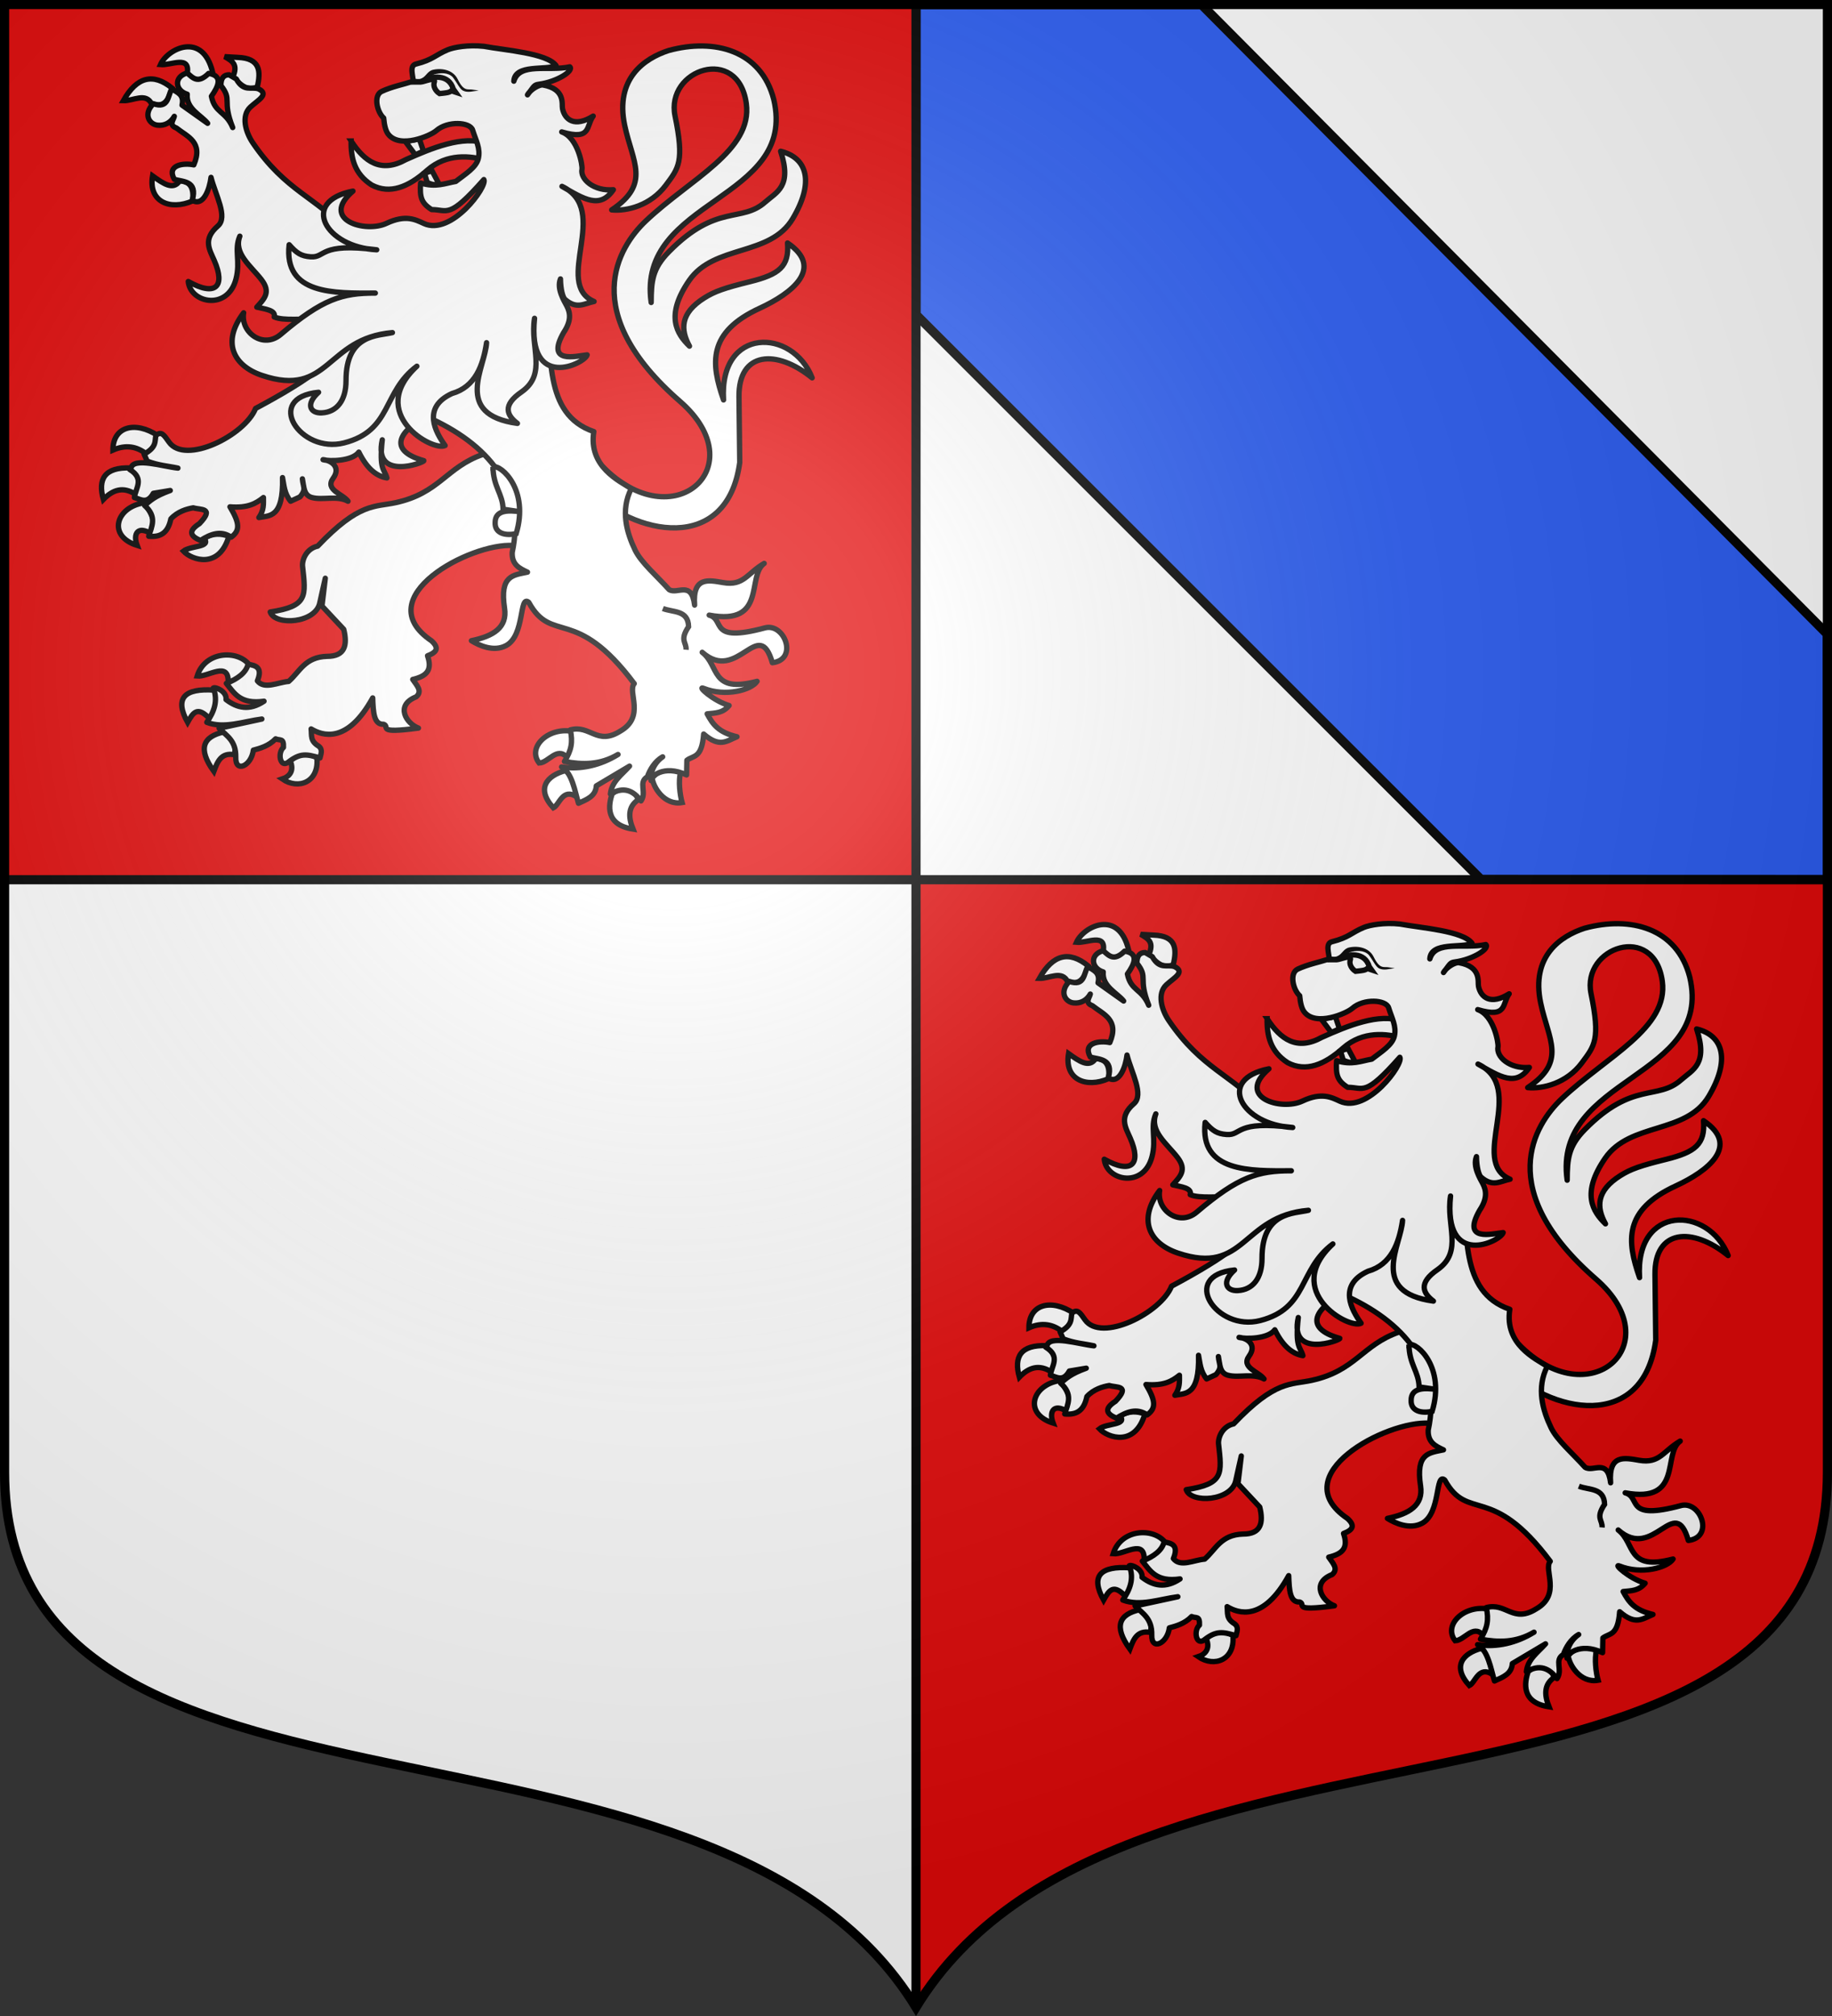 <svg xmlns="http://www.w3.org/2000/svg" xmlns:xlink="http://www.w3.org/1999/xlink" width="600" height="660" version="1"><rect width="100%" height="100%" fill="#333333" stroke="none"/><defs><path id="aj" d="M-298.5-298.5V183c0 129.055 231.64 65.948 298.5 175.5C66.86 248.948 298.5 312.055 298.5 183v-481.5z"/><path id="a" d="M0 0v1h.5z" transform="rotate(18 3.157 -.5)"/><path id="b" d="M0 0v1h.5z" transform="rotate(18 3.157 -.5)"/><path id="c" d="M0 0v1h.5z" transform="rotate(18 3.157 -.5)"/><path id="e" d="M0 0v1h.5z" transform="rotate(18 3.157 -.5)"/><path id="f" d="M0 0v1h.5z" transform="rotate(18 3.157 -.5)"/><path id="g" d="M0 0v1h.5z" transform="rotate(18 3.157 -.5)"/><path id="h" d="M0 0v1h.5z" transform="rotate(18 3.157 -.5)"/><path id="j" d="M0 0v1h.5z" transform="rotate(18 3.157 -.5)"/><path id="k" d="M0 0v1h.5z" transform="rotate(18 3.157 -.5)"/><path id="m" d="M0 0v1h.5z" transform="rotate(18 3.157 -.5)"/><path id="n" d="M0 0v1h.5z" transform="rotate(18 3.157 -.5)"/><path id="o" d="M0 0v1h.5z" transform="rotate(18 3.157 -.5)"/><path id="q" d="M0 0v1h.5z" transform="rotate(18 3.157 -.5)"/><path id="r" d="M0 0v1h.5z" transform="rotate(18 3.157 -.5)"/><path id="s" d="M0 0v1h.5z" transform="rotate(18 3.157 -.5)"/><path id="u" d="M0 0v1h.5z" transform="rotate(18 3.157 -.5)"/><path id="v" d="M0 0v1h.5z" transform="rotate(18 3.157 -.5)"/><path id="w" d="M0 0v1h.5z" transform="rotate(18 3.157 -.5)"/><path id="x" d="M0 0v1h.5z" transform="rotate(18 3.157 -.5)"/><path id="y" d="M0 0v1h.5z" transform="rotate(18 3.157 -.5)"/><path id="z" d="M0 0v1h.5z" transform="rotate(18 3.157 -.5)"/><path id="B" d="M0 0v1h.5z" transform="rotate(18 3.157 -.5)"/><path id="C" d="M0 0v1h.5z" transform="rotate(18 3.157 -.5)"/><path id="D" d="M0 0v1h.5z" transform="rotate(18 3.157 -.5)"/><path id="E" d="M0 0v1h.5z" transform="rotate(18 3.157 -.5)"/><path id="F" d="M0 0v1h.5z" transform="rotate(18 3.157 -.5)"/><path id="H" d="M0 0v1h.5z" transform="rotate(18 3.157 -.5)"/><path id="I" d="M0 0v1h.5z" transform="rotate(18 3.157 -.5)"/><path id="J" d="M0 0v1h.5z" transform="rotate(18 3.157 -.5)"/><path id="K" d="M0 0v1h.5z" transform="rotate(18 3.157 -.5)"/><path id="L" d="M0 0v1h.5z" transform="rotate(18 3.157 -.5)"/><path id="N" d="M0 0v1h.5z" transform="rotate(18 3.157 -.5)"/><path id="O" d="M0 0v1h.5z" transform="rotate(18 3.157 -.5)"/><path id="P" d="M0 0v1h.5z" transform="rotate(18 3.157 -.5)"/><path id="R" d="M0 0v1h.5z" transform="rotate(18 3.157 -.5)"/><path id="S" d="M0 0v1h.5z" transform="rotate(18 3.157 -.5)"/><path id="T" d="M0 0v1h.5z" transform="rotate(18 3.157 -.5)"/><path id="U" d="M0 0v1h.5z" transform="rotate(18 3.157 -.5)"/><path id="V" d="M0 0v1h.5z" transform="rotate(18 3.157 -.5)"/><path id="W" d="M0 0v1h.5z" transform="rotate(18 3.157 -.5)"/><path id="Y" d="M0 0v1h.5z" transform="rotate(18 3.157 -.5)"/><path id="Z" d="M0 0v1h.5z" transform="rotate(18 3.157 -.5)"/><path id="ab" d="M0 0v1h.5z" transform="rotate(18 3.157 -.5)"/><path id="ac" d="M0 0v1h.5z" transform="rotate(18 3.157 -.5)"/><path id="ad" d="M0 0v1h.5z" transform="rotate(18 3.157 -.5)"/><path id="ae" d="M0 0v1h.5z" transform="rotate(18 3.157 -.5)"/><path id="af" d="M0 0v1h.5z" transform="rotate(18 3.157 -.5)"/><path id="ah" d="M0 0v1h.5z" transform="rotate(18 3.157 -.5)"/><path id="ai" d="M0 0v1h.5z" transform="rotate(18 3.157 -.5)"/><clipPath id="al"><path d="M300 660c0-38.592 31.203-69.913 69.65-69.913h159.2c38.447 0 69.65-31.32 69.65-69.913L597 3 1.5 1.5c14.146 331.533-129.779 588.587 228.85 588.587 38.447 0 69.65 31.321 69.65 69.913z" style="fill:none;stroke:#000;stroke-width:3"/></clipPath><clipPath id="am" clipPathUnits="userSpaceOnUse"/><radialGradient id="ap" cx="-80" cy="-80" r="405" gradientUnits="userSpaceOnUse"><stop offset="0" stop-color="#fff" stop-opacity=".31"/><stop offset=".19" stop-color="#fff" stop-opacity=".25"/><stop offset=".6" stop-color="#6b6b6b" stop-opacity=".125"/><stop offset="1" stop-opacity=".125"/></radialGradient></defs><g transform="translate(0 -392.362)"><use xlink:href="#aj" width="744.094" height="1052.362" style="fill:#e20909" transform="translate(300 692.362)"/><path d="M1.5 680.362v195c0 129.055 231.64 65.948 298.5 175.5v-370.5Zm298.5-286.5v286.5h298.5v-286.5z" style="fill:#fff"/><path d="M503.5 3 298.527 209.118l-.053 80.345 113.47-.043L597 104.5V3Z" clip-path="url(#al)" style="fill:#2b5df2;stroke:#000;stroke-width:3" transform="matrix(-1 0 0 1 897 390.862)"/><path d="M505 1.5 298.539 207.618l-.039 195.475L598.5 103V1.5Z" clip-path="url(#am)" style="fill:#2b5df2;stroke:#000;stroke-width:3" transform="matrix(-1 0 0 1 598.5 678.862)"/></g><path d="M1.5 288h597M300 657.121V1.5" style="fill:none;stroke:#000;stroke-width:3;stroke-linejoin:round"/><g id="ao" style="stroke-width:1.75"><path d="M197.27 439.985c23.302 23.919 49.927.064 25.46-21.214-33.544-29.174-20.294-50.489-11.238-59.074 14.549-13.793 35.068-23.056 32.925-38.494-2.665-19.197-26.469-11.143-23.33 4.107 3.09 15.009 1.163 17.047-3.01 22.657-4.943 6.644-12.78 8.6-17.743 8.095 12.907-8.63 6.81-15.58 4.261-27.664-3.255-15.438 6.588-21.977 14.37-24.511 15.072-4.123 30.317-.007 34.44 15.975 7.874 33.285-44.983 32.496-40.137 66.51.034-6.938.351-11.086 5.837-16.646 15.648-15.858 23.692-9.321 31.475-16.2 3.806-3.363 8.888-5.104 5.083-16.665 8.89 2.161 10.994 10.277 3.944 22.095-7.412 12.425-25.755 8.384-33.893 20.213-7.974 11.592-4.014 17.507.098 21.495-2.951-5.381-3.124-10.779 4.902-15.81 3.368-2.113 6.508-3.22 14.946-5.305 9.506-2.349 12.862-4.93 12.263-12.656 12.136 8.163 1.476 16.48-9.11 21.362-17.098 7.885-16.031 18.032-11.847 30.017-1.497-24.032 22.616-23.566 29.019-7.227-11.733-9.5-24.126-8.635-23.958 6.175l.244 21.547c-4.048 29.921-34.384 24.458-50.484 7.918" style="fill:#fff;stroke:#000;stroke-linejoin:round" transform="translate(300)"/><path d="M114.996 333.495c-.11 5.573 1.043 10.734 6.742 14.418 5.976 3.15 12.068.659 18.2-4.852 6.482-5.668 14.278-4.673 19.201-3.268.81-2.621-.184-3.686.037-5.441-7.36-2.892-18.074 1.596-26.23 5.24-8.167 4.511-13.52.73-17.95-6.097z" style="fill:#fff;stroke:#000" transform="translate(300)"/><path d="M862.664 472.577c-7.188-9.211-27.082-8.293-31.832 7.086 6.816.68 19.456-9.608 19.006 3.82 8.305-.468 10.708-4.693 12.826-10.906zm-24.21 33.41c-7.48-8.031-10.061-3.885-13.505 2.243-8.187-14.961-2.04-21.175 16.37-19.903 2.197 4.713 1.025 12.246-2.866 17.66zm9.005 8.097c-13.091 2.806-16.482 10.313-6.395 24.351 2.187-5.864 4.356-11.75 12.534-10.302 1.483-4.79-.707-9.68-6.14-14.05zm40.415 17.795c2.56 5.973-.09 9.656-4.86 11.24 9.901 6.853 22.754 1.965 21.23-13.113-7.109-4.021-11.075-2.607-16.37 1.873z" style="fill:#fff;stroke:#000;stroke-width:3.286" transform="matrix(.534 0 0 .531 -79.087 253.974)"/><path d="M158.13 436.118c-12.032 4.202-14.155 12.633-28.474 15.77-6.927 1.516-11.968-.102-25.626 14.257-3.441.738-5.078 4.097-4.953 6.458 1.091 9.93 1.824 13.19-10.572 15.089 1.51 4.581 14.906 3.776 16.232-3.028.207-1.064 1.797-8.011 1.797-8.011l-1.085 9.09 7.123 7.62c1.295 5.256.382 8.878-5.458 8.857-7.307.216-8.919 5.04-12.576 8.209-3.51.271-7.972 2.747-10.243-.183 1.884-4.536-.769-5.063-3.045-5.434-.678 2.75-3.313 4.736-7.118 6.265 2.597 3.209 4.569 6.94 12.339 5.832-4.778 3.202-8.823 2.25-12.445-.538.344-2.68-3.487-4.261-4.165-3.782 1.641 4.22.223 7.822-2.136 11.233 5.665 2.162 11.963-.29 18.034-1.08l-14 3.024c2.404 2.458 5.578 3.983 5.457 9.505-.191 5.202 5.084 2.893 5.757-2.347 2.117-.562 5.043-1.34 7.294-3.701 1.44.659 2.73-.4 2.57 2.808-1.986 1.728-1.165 6.708 1.468 4.913 4.014-3.152 6.039-2.762 10.498-1.457.23-1.152 1.042-2.71-.44-3.863-2.89-1.757-2.213-3.484-2.469-5.642 3.638 2.201 11.808 5.043 20.17-10.153.16 4.807.388 8.8 3.587 8.626 2.238.796-2.82 3.15 11.39 1.248-3.979-1.48-7.75-7.453-.745-10.225 2.2-1.9.127-3.798-1.12-5.697 4.757-1.117 6.416-3.175 4.846-7.748 3.131-1.19 3.846-2.571 1.288-4.913-20.984-14.154 12.741-32.117 26.787-31.191l11.864-6.913-7.593-23.546z" style="fill:#fff;stroke:#000;stroke-linejoin:round" transform="translate(300)"/><path d="M799.626 342.685c-5.852-4.625-12.566-5.83-20.464-2.342-.056-14.538 13.622-18.222 27.626-8.897-1.412 4.639-3.066 9.057-7.162 11.239zm-26.347 28.098c-3.418-12.474.548-20.053 16.882-19.435 2.937 3.872 7.292 6.562 3.07 16.391-7.79-5.24-14.203-2.924-19.952 3.044zm24.812 2.107c4.945 6.322 8.192 12.645 4.348 18.967-8-5.031-11.16.056-8.44 7.258-18.46-5.81-12.895-23.612 4.092-26.225zm36.834 21.776c5.494-3.163 10.533-2.989 15.347-1.17-5.978 20.376-22.706 14.734-27.881 9.132 4.344-3.472 17.501-2.217 12.534-7.962zM828.018 186.74c-13.82 6.043-27.245.561-24.555-15.454 6.568 4.735 12.686 9.137 16.626 3.044 5.688.234 9.047 3.454 7.93 12.41zm-25.067-59.709c-3.538-7.426-11.438-1.875-17.394-2.107 8.263-14.803 18.254-17.275 29.928-7.727-2.034 6.026-3.863 12.314-12.534 9.834zm5.371-24.351c6.403.636 18.51-6.186 16.371 5.62 4.844 5.575 10.078 4.72 15.603-.937-6.06-25.406-27.664-14.525-31.974-4.683zm44.252 7.96c3.55-8.067-.098-10.077-4.86-12.877l7.93.468c13.867.447 14.36 8.545 12.022 18.264-7.023 3.063-10.621-2.492-15.092-5.854zM1060.277 513.615c3.647 6.117 1 11.122-2.813 15.923-6.094-6.431-11.19 3.576-16.883 3.746-7.364-9.437 4.845-21.822 19.696-19.669zm3.325 40.508c.898-4.801 1.243-9.466-6.906-16.156-11.329 3.055-18.268 10.955-7.418 22.947 3.764-1.828 5.655-12.549 14.324-6.79zm21.743-1.873c7.949-6.469 14.594-1.902 15.859 3.747-5.95 4.148-6.17 10.254-3.07 18.03-17.188-2.611-15.061-14.877-12.79-21.777zm41.95-13.112c-1.437 5.246-.349 13.895.941 18.517-11.056 1.957-17.877-9.844-18.335-15.24 4.608-5.116 8.694-6.899 17.394-3.277z" style="fill:#fff;stroke:#000;stroke-width:3.286" transform="matrix(.534 0 0 .531 -79.087 253.974)"/><path d="M61.299 311.229c-4.503 1.27-3.937 5.762.023 6.964-.459 4.797 4.706 6.942 6.678 9.525l-8.382-5.95c.801-3.53-1.625-4.125-3.361-5.345-1.371 2.344-.974 6.638-6.038 4.873-3.374 3.391-1.393 6.704 1.328 7.027 2.356.28 4.366-.822 5.54-2.89-.299 1.34-1.898 2.85.684 3.815 3.595 2.867 8.894 4.573 5.706 12.07-3.368-.715-9.003.029-6.39 4.722 2.63.874 7.8.344 5.871 6.876 3.702 2.237 5.717-3.83 6.15-7.504 1.451 5.763 5.635 12.984 2.253 15.91-5.026 4.348-2.75 7.725-1.182 11.314 3.73 8.544.46 11.903-8.525 6.869.701 7.125 12.926 9.615 15.634-.811 1.54-5.93-.687-9.536 1.258-14.023-2.105 5.627 3.584 9.721 7.07 14.217 3.243 4.185.86 6.33-1.515 9.01 2.79.665 6.322.996 5.706 3.211 3.135 1.38 9.732.385 12.903.896l2.517 15.579c-4.976 4.252-13.27 9.065-21.525 13.482-3.532 8.825-23.06 18.545-28.355 11-1.678-2.391-2.48-3.665-4.298-2.16-.405 1.948.335 3.79-3.86 6.12l1.018 2.286c3.726 1.44 6.732 1.568 10.062 2.286-4.857-.524-14.628-3.648-15.358-.008l-.41.461c4.961 3.055 1.853 6.125 1.514 9.18 2.07.555 4.135 2.294 6.204-1.379l5.54-.925c-5.268 1.91-6.566 3.372-8.403 4.892 4.125 3.64 2.386 6.838 1.349 10.086 3.633.344 6.264-.83 7.259-5.69 2.181-2.38 5.166-3.26 7.347-3.622 2.262.755 7.126-.176 2.013 5.176-3.981 2.531-2.813 4.2.332 5.515 3.356-2.133 6.707-3.386 10.063-1.076 2.968-2.174 2.79-4.617-.4-9.936 5.903.466 8.553-1.12 10.96-3.041-.005 2.076.233 4.086-1.494 6.554 3.35-.701 8.076.344 7.745-13.086.515 2.58.549 5.16 2.65 7.74l3.06-1.415c2.23-2.596.956-3.316.8-5.913.487 2.41.364 5.33 3.029 6.089 3.592 1.024 8.278-.767 11.91 1.24-1.709-2.392-7.64-3.692-4.876-7.505 2.59-3.575-.466-5.862-3.296-6.1 1.946.572 9.48.582 11.714-2.481 2.964 6.035 6.232 7.953 9.196 8.455-.832-2.985-2.612-2.578-1.514-12.475-3.067 13.633 13.77 7.463 13.61 6.827-12.527-3.524-7.386-10.192.872-14.412 20.217 8.87 32.59 23.534 28.072 44.445-.186 4.032 2.408 5.238 5 6.46-4.616 1.005-9.162.95-7.51 11.787.97 6.37-3.7 9.171-10.852 10.653 2.49 1.542 7.275 3.787 11.376 1.588 6.214-3.33 4.206-16.819 7.401-14.15 7.656 13.908 15.286.865 34.551 26.615-2.333 2.673 3.794 10.835-4.653 15.602-7.576 4.741-9.786-2.225-16.287-.453.864 3.931.384 6.688-1.909 10.332 5.847 1.094 11.685 1.194 17.532-2.285-5.742 3.543-12.248 5.054-18.486 4.08 3.474 1.945 4.324 7.88 5.54 11.9 2.676-1.24 5.617-2.243 5.85-5.705l10.873-6.46c-2.469 2.795-5.84 5.001-6.266 9.123 4.344-2.535 7.494-1.154 10.021 2.267 2.018-2.858-1.043-6.07 2.096-7.907.759-2.253 2.426-5.097 5-6.524-2.957 2.027-4.198 5.557-3.804 7.762-.342-1.064 3.974-5.409 11.632-1.836l.098-4.793c2.108-1.665 4.897-.479 5.498-8.594 5.22 4.523 7.433 2.332 10.913.888-6.09-1.437-7.94-4.087-9.77-7.5 2.706-.288 5.106-.195 7.195-2.726-5.248-1.527-10.599-6.527-8.4-5.64 7.222 2.91 15.74.545 17.552-2.286-15.395 4.062-12.21-5.121-17.967-9.501 11.64 10.346 18.504-12.098 22.968 3.418 8.602-.99 4.01-13.136-2.428-11.408-18.725 5.025-12.85-2.709-18.248-4.175 19.037 3.547 12.172-12.829 18.01-16.93-5.592 3.24-6.688 7.456-13.455 6.277-4.586-.76-10.065-2.15-9.337 7.367-.996-8.225-5.693-3.346-8.362-5.081-4.07-4.53-9.149-8.854-11.113-12.908-2.71-5.598-4.923-12.998-1.259-20.139-3.867-2.483-14.103-7.19-12.276-18.67-16.799-5.718-13.532-25.732-15.594-42.198l-64.66-22.912c-10.937-11.891-20.559-13.493-31.392-29.373-2.478-3.633-3.894-8.937-.827-11.761 2.523-2.323 6.334-4.193 2.611-5.975-2.406-.789-4.813 1.11-7.22-3.211l-2.344-1.379c-1.755-.003-2.732 1.073-2.698 3.513 3.864 4.918.256 4.612 3.86 13.751-2.285-5.478-5.837-4.644-6.98-10.237 2.255-3.156 3.932-6.723-.905-7.48-3.564 3.544-5.195 1.411-7.033-.151z" style="fill:#fff;stroke:#000;stroke-linejoin:round" transform="translate(300)"/><path d="M161.453 440.193c.08 6.55 3.164 8.688 3.322 13.855l6.018.893c-4.94-.765-8.59-.366-8.629 3.427-.187 3.586 3.324 4.468 6.882 3.672 4.341-14.248-4.901-22.684-7.593-21.847z" style="fill:#fff;stroke:#000" transform="translate(300)"/><path d="M217.096 486.559c3.299 1.33 8.29.418 8.423 5.94-3.046 4.538-.628 5.095-.83 7.56" style="opacity:.98;fill:none;stroke:#000" transform="translate(300)"/><path d="m143.986 347.95-2.51-4.71-2.443.84.884 3.002c2.286.983 2.133.583 4.069.867zm-11.244-14.297 4.595-.832 1.351 3.996-2.66 1.213z" style="fill:#fff;stroke:#000" transform="translate(300)"/><path d="M154.798 329.944c-.82-2.67-8.153-3.13-11.92.178-1.89 1.662-11.92 6.043-15.718 1.166-.794-1.02-1.292-2.812-1.5-5.308-2.146-1.887-3.48-7.407-.616-8.727 3.398-1.566 6.852-2.202 10.278-3.303-.027-1.888-1.334-5.083.895-5.641 5.63-1.409 6.361-2.992 10.44-4.678 1.934-.8 6.712-1.686 11.862-1.116 6.914 1.29 20.625 2.215 23.602 6.3-3.268 1.66-13.532-.604-13.833 5.105 1.879-6.274 11.384-3.151 18.33-4.7 1.389 1.268-4.07 4.89-10.145 5.708-1.644.221-1.525.63-3.714 3.46.98-1.758 3.863-3.437 5.09-3.218 7.418 1.324 6.067 6.298 6.373 7.745.757 3.587 3.925 6.266 10.054 2.432-2.402 3.243-.485 8.103-10.305 5.182 5.384 1.914 6.847 11.135 6.638 12.185-.654 3.283 3.885 7.304 10.278 6.742-4.377 6.416-9.574 3.11-16.829-1.1 16.276 7.706-3.14 31.8 10.508 37.695-3.099.589-5.643 2.738-9.533-.703-.704-.623-1.452-3.32-1.473-6.689-1.31 3.252 1.229 7.232 2.05 8.814 1.177 2.27 1.581 4.871-1.02 8.76-5.946 10.426 3.986 7.688 7.709 7.293-.792 2.88-19.645 12.03-17.23-11.971-1.577 9.447 4.23 18.125-4.23 24.079-6.456 4.423-4.809 7.702-1.38 10.325-21.32-2.885-10.41-18.559-10.106-26.424-1.147 7.523-3.712 14.484-11.335 16.65-9.965 4.596-5.356 12.668-2.243 17.023-4.09 2.087-25.902-10.532-9.244-25.967-11.371 8.49-8.034 21.04-23.83 25.098-14.395 3.697-26.467-14.814-8.363-16.567-4.425 4.007-2.648 6.94 1.058 6.742 5.008-.267 7.941-4.148 7.929-10.569-.03-15.354 10.6-14.588 15.196-15.712-21.907 1.876-20.555 21.492-42.742 14.005-9.354-3.157-13.284-10.891-5.98-20.49-1.096 6.364 6.37 11.987 12.142 7.08 13.65-11.607 20.184-13.574 30.987-13.53-13.529.057-30.042.508-28.224-15.84 2.441 2.747 3.869 3.734 7.042 3.96 5.076.365 2.634-4.725 21.636-2.292-16.782-.835-25.245-15.823-7.784-19.22-10.966 9.417 4.066 13.809 10.948 10.57 6.354-2.991 9.574-1.2 12.273.04 9.041 4.157 20.965-12.26 19.652-14.385-11.555 13.102-11.79 9.828-17.097 9.833-3.395-2.142-3.94-4.06-3.622-8.715 4.998 1.551 8.087.083 11.52-.504 3.175-2.458 6.722-4.59 7.396-7.53.752-3.278-.836-5.905-1.87-9.271z" style="fill:#fff;stroke:#000;stroke-linejoin:round" transform="translate(300)"/><path d="M137.842 314.19c3.787-2.201 9.143-2.626 10.623 2.301l.731 1.032-1.368-.457c-.744.648-1.806.668-2.762.803l-1.115.116c-1.434-.923-2.134-2.49-1.726-3.68.708-2.059-3.283-.148-4.383-.116z" style="fill:#fff;stroke:#000" transform="translate(300)"/><path d="M441.963 310.275c-1.81.683-2.082 2.482-3.972 2.921-.814.088-1.552-.066-1.552-.066l-.317 1.56s.937.202 2.036.083c2.227.021 2.732-2.14 4.39-3.02 2.064-.616 4.625-.774 6.208.862 1.585 2.1 2.278 3.866 3.366 4.413 1.586.796 3.427.12 5.14-.054l-1.697-.242c-1.865-.436-3.067.898-5.196-3.457-1.616-3.307-5.723-3.741-8.406-3" style="stroke-linecap:round;stroke-linejoin:round" transform="translate(-.47)"/></g><use xlink:href="#ao" width="100%" height="100%" transform="translate(-300 -287.344)"/><use xlink:href="#aj" width="744.094" height="1052.362" style="fill:url(#ap)" transform="translate(300 300)"/><g style="display:inline"><use xlink:href="#aj" width="744.094" height="1052.362" style="fill:none;stroke:#000;stroke-width:3.003" transform="matrix(1 0 0 .998 300 299.374)"/></g></svg>
